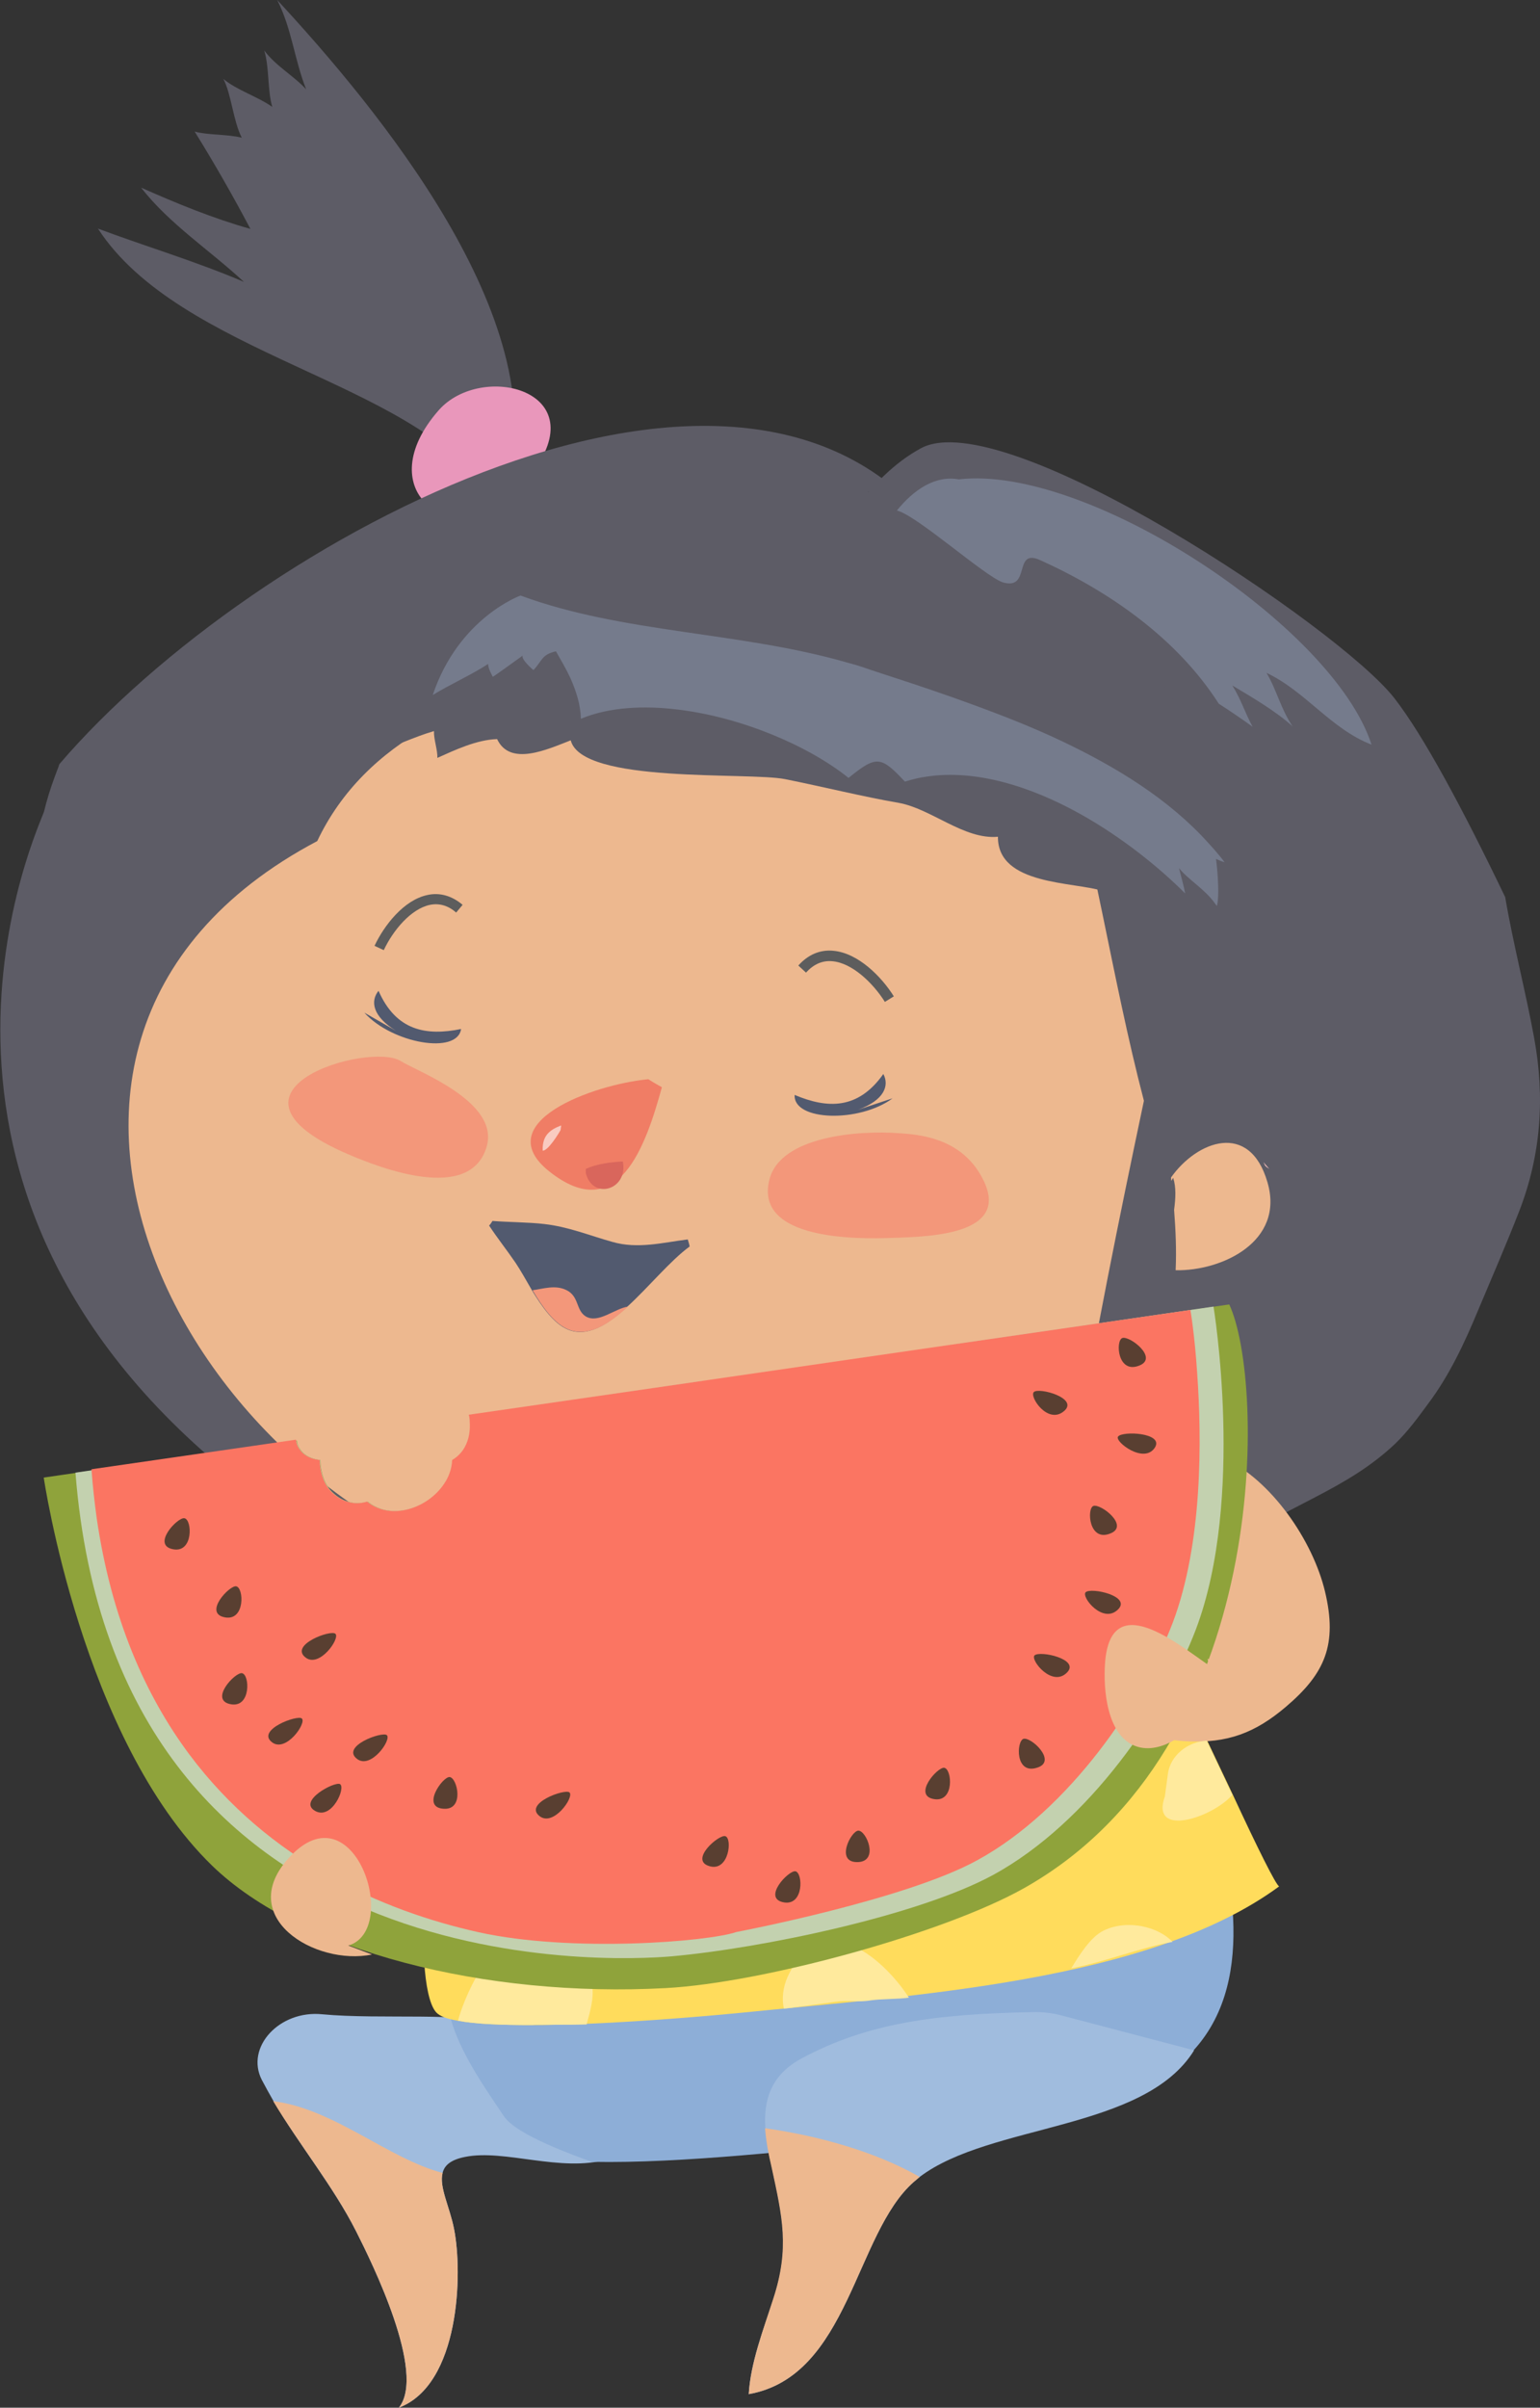 <?xml version="1.0" encoding="utf-8"?>
<!-- Generator: Adobe Illustrator 14.0.0, SVG Export Plug-In . SVG Version: 6.00 Build 43363)  -->
<!DOCTYPE svg PUBLIC "-//W3C//DTD SVG 1.1//EN" "http://www.w3.org/Graphics/SVG/1.1/DTD/svg11.dtd">
<svg version="1.1" id="圖層_1" xmlns="http://www.w3.org/2000/svg" xmlns:xlink="http://www.w3.org/1999/xlink" x="0px" y="0px"
	 width="500px" height="781.5px" viewBox="0 0 500 781.5" enable-background="new 0 0 500 781.5" xml:space="preserve">
<rect x="0" y="0" width="500" height="781.5" fill="#333333" stroke="none"/>
<g>
	<g>
		<path fill="#A0BCDE" d="M85,675.1c1.2,2.3,2.5,4.6,3.8,6.9c8.4,14.3,19.4,27.6,26.8,42.2c5.2,10.3,22.9,46.1,13.9,57.3
			c19.8-7.5,20.8-43.7,17.9-58.1c-1.4-7.1-4.9-13.6-3.7-18.1c0.6-2.5,2.7-4.3,7.3-5.2c12.8-2.6,31,5.1,46.2,0.8L159,657.2
			c-6.4-4.3-35.5-1.6-54.4-3.4C90.7,652.4,79.6,664.5,85,675.1z"/>
		<path fill="#8DAED7" d="M163.6,686.9c-7.6-11.4-17.8-25.5-18.6-39.4c0,0,0,0,0,0c0.7-6.2,2.3-16.3,4.3-19.2
			c7.6-10.7,35.3,1.7,49.4,3.4c33.6,4,65-2,98.8-11.5c28.8-8.1,71.9-13.5,91-29.8l4.4-7.8c6.7,24.4,15.8,62-7,84.6
			c-20.5,20.3-67,24.6-96.5,27.6c-28.9,3-68.1,7.5-97.3,6.9C186.7,699.7,167.8,693.1,163.6,686.9z"/>
		<path fill="#FFDC5C" d="M415.3,612.3c-42.3,31.1-119.6,35.4-174.5,41c-7.2,0.7-28.9,2.7-50.3,3.6c-3.5,0.1-7,0.3-10.4,0.3h0
			c-2.5,0.1-5,0.1-7.4,0.1c-9.7,0-18.2-0.3-24-1.4c-3-0.5-5.2-1.2-6.5-2.2c-8.6-6.2-5.9-72.1,12.5-90.4c0,0-4-93.3-4.2-94.9
			c34.1-3,112.4-62.7,156-69.6c14.2,13.8,57.8,107.5,85.4,166.1l8.3,17.5c0,0,0,0,0,0C408.4,600.1,414.2,611.7,415.3,612.3z"/>
		<path fill="#A0BCDE" d="M243.1,777.1c32.6-5.8,34.4-52.1,53.6-68.9c0.6-0.5,1.3-1.1,1.9-1.6c22.9-17.4,72.9-14.9,89.1-41.1
			l-43-11.3c-3-0.8-6.2-1.2-9.4-1.1c-32.2,0.6-53.8,3.7-74.8,14.9c-10.4,5.5-12.6,13.8-12,22.8c0.3,4.1,1.1,8.4,2.1,12.6
			c3.5,16.2,5.9,26.2,0.6,42.6C247.8,756.3,243.7,766.9,243.1,777.1z"/>
		<path fill="#EDB88F" d="M243.1,777.1c32.6-5.8,34.4-52.1,53.6-68.9c0.6-0.5,1.3-1.1,1.9-1.6c-14.1-8.1-32.9-13.4-50.2-15.8
			c0.3,4.1,1.1,8.4,2.1,12.6c3.5,16.2,5.9,26.2,0.6,42.6C247.8,756.3,243.7,766.9,243.1,777.1z"/>
		<path fill="#EDB88F" d="M115.6,724.2c5.2,10.3,22.9,46.1,13.9,57.3c19.8-7.5,20.8-43.7,17.9-58.1c-1.4-7.1-4.9-13.6-3.7-18.1
			c-17.8-4.7-35.2-20.8-55-23.3C97.2,696.2,108.2,709.6,115.6,724.2z"/>
	</g>
	<path fill="#5D5C66" d="M79.2,91.5C68,81.1,55.1,72.8,45.8,60.9c11.5,5.1,23.4,10,35.5,13.4c-5.8-11-11.9-21.6-18.1-31.6
		c4.2,1.2,10.5,0.8,15.3,2c-2.8-5.4-3.4-14.3-6-19.1c4.4,3.7,11.1,5.7,15.9,9.1c-1.6-5.4-0.9-12.6-2.6-18.3
		c3.8,5.1,9.6,8.2,13.6,12.6C95.5,19.1,94.8,9.5,90,0c32.5,35.1,89.4,103.7,74.8,156.2l-7.7,2.5c-23.2-34.9-98.7-43.6-125.3-84.5
		C47.3,80,63.8,84.9,79.2,91.5z"/>
	<path fill="#5D5C66" d="M498.1,336.9c-2.8-15.3-6.8-30.4-9.4-45.7c-13.8-28.7-26.5-52.4-36-64.6c-17.7-22.8-126.6-95.8-153.7-81.1
		c-17.2,9.3-29,29.7-36.9,46.7c-0.2-1-0.8-1.6-1.9-1.7c19.6,34.4,45.2,67,66.7,100c20.6,31.5,19.7,63.3,25.4,98.2
		c6.9,42.3-38,65.5-30.8,107.7c1,5.6,3.5,12.2,7,19.3c3.8,0.2,7.7,0.5,11.5,0.8c1.6-0.1,3.1-0.3,4.7-0.4
		c16.6-3.9,33.2-7.6,49.9-10.6c2.2-1.6,4.5-3.1,6.7-4.7c-0.6-5.7-0.6-11.1,0.7-15.9c2.4,3.4,4.8,7,7.2,10.7c1.3-0.8,2.7-1.6,4.1-2.4
		c9-5,18.5-9.3,27.2-14.9c4.5-2.9,8.7-6.1,12.6-9.8c4-3.9,7.3-8.4,10.6-12.9c6.9-9.2,11.8-19.7,16.2-30.3
		c4.5-10.7,9.2-21.5,13.4-32.3C500.4,374.6,501.6,356,498.1,336.9z"/>
	<path fill="#E997BB" d="M172.3,154.1c21.4-27.4-16-36.8-29.9-20.9c-22.5,25.7,4.4,44,16.5,27.4L172.3,154.1z"/>
	<path fill="#5D5C66" d="M304.9,173.9C242.3,88.2,82.1,174.6,19.3,248c-0.1,0.2-0.2,0.4-0.2,0.6c-0.5,1.3-1,2.6-1.5,4
		c-1.3,3.5-2.4,7.1-3.3,10.8c-0.9,3.6-58.5,122.7,65,218.8c8.1,6.3,43.1,14.7,53.2,15.9c3.3-67.5-61.2-173.7-8.2-219.1
		c28.6-24.4,72.8-49.6,106.8-48.9c15.2,0.3,39.2,4.5,53-4.3c14.2-9.1,14.9-28.5-3.5-28.2c2.5-11.2,6-27.3,1.3-38L304.9,173.9z"/>
	<path fill="#EDB88F" d="M103,273c31-65.5,140.2-61.9,193.9-48.7c16.7,4.1,32.3,6.6,46,10.5c12.3,40.1,17.9,82,28.5,122.5
		c-8.1,38.3-15.7,75.8-23,118.7c-44.8,33.7-106.7,47.8-163.3,40.3C67.2,500.8-23.7,340,103,273z"/>
	<path fill="#5D5C66" d="M159.2,195.4c-15.6,1.5-33,34.8-38.1,49.3c6.9-2.4,13.3-5.5,19.8-7.4c-0.1,2.7,1.2,6.1,1.1,8.7
		c5.6-2.5,12.7-5.9,19.4-6.1c4.2,9,16.4,3.3,23.9,0.4c3.6,14.2,57.6,10.2,69.6,12.6c12.5,2.5,25.3,5.7,36.9,7.7
		c10.6,1.9,21.2,12,32.2,11c-0.1,15.9,24.7,14.5,34.5,17.7c14,4.6,29.5,11.8,31.5,28.2c9.7-17.7,1.8-50.2-2.2-70.1
		c-6.6-32.8-23.7-40.2-55.9-48.7c-34.6-9.2-78-18.2-113.6-14.6c-16.6,1.7-48.1,2.8-60.5,14.9L159.2,195.4z"/>
	<path fill="#EDB88F" d="M411.5,383.7c-5.8-19.9-22.9-13.4-31.3-1.5c0,0.4,0.1,0.7,0.1,1.1l0.6-1c1,3.1,0.8,6.6,0.3,10.4
		c0.5,6.5,0.8,13,0.5,19.6C396.7,412.6,417.2,403,411.5,383.7z"/>
	<g>
		<path fill="#757B8C" d="M158.5,215.5c-0.1,1.5,1.5,4.1,1.5,4.2c1.4-0.9,7.6-5.4,9.7-6.9c-0.6,1.3,3.6,4.8,3.5,4.7
			c3-3.2,2.6-5,7.3-6.1c1.6,2.8,3.3,5.7,4.7,8.7v0c1.9,4.3,3.3,8.7,3.4,13.2c9.1-3.8,20.5-4.4,32.2-2.9c0,0,0,0,0,0c0,0,0,0,0,0l0,0
			c20.4,2.6,41.9,11.8,54.7,22.1c9.1-7.4,10.5-7.1,18.3,1.2c2.3-0.7,4.6-1.3,6.9-1.6l0,0c16.1-2.5,34.1,3.2,50.2,12.2
			c13.2,7.4,25.1,16.9,33.9,25.7c-0.5-2.7-1.4-5.7-2-8.2c3.1,3.8,8.1,6.6,11.5,11.2c0.2,0.3,0.4,0.6,0.7,0.9
			c0.1,0.1,0.1,0.1,0.1,0.2c0.4-1.6,0.5-4.1,0.4-6.7c-0.1-3.2-0.4-6.6-0.7-8.6c0.5,0.2,1,0.4,1.4,0.6c0.5,0.2,1,0.3,1.4,0.5
			c-0.4-0.6-0.9-1.2-1.3-1.7c-1.3-1.6-2.6-3.1-4-4.6l0,0c-12.7-14.1-29.7-24.6-47.9-33.2c0,0,0,0,0,0c-9.3-4.4-19-8.2-28.6-11.7
			c0,0,0,0,0,0c0,0,0,0,0,0c-8.7-3.2-17.3-6.1-25.6-8.8c0,0,0,0,0,0c-2.8-0.9-5.5-1.8-8.2-2.7c-2.2-0.8-4.5-1.5-6.8-2.1l0,0
			c-34.9-10.1-72.9-9.5-106.2-21.8c0,0-20.1,7.2-28.5,32.3C145.8,222.3,153,219.1,158.5,215.5z M170.3,212.4
			C170.4,212.3,170.4,212.3,170.3,212.4C170.4,212.4,170.4,212.4,170.3,212.4z"/>
	</g>
	<path fill="#757B8C" d="M395.7,228.4c-13.5-21.1-35.4-36.4-58-46.6c-8.9-4-2.8,10-12.2,7.2c-6.2-2.3-27.8-21.7-34.3-23.3
		c5.5-6.8,12.5-11.5,20.1-10.1c41.7-4.9,121.6,47.6,134,86.1c-13.2-5.1-21.4-17.3-34.1-23.3c3.3,5.5,4.7,11.9,8.5,17.4
		c-5.3-4.9-13.9-9.9-19.6-13.3c2.8,4.4,4.2,9.1,6.6,13.4C403.1,233.3,399.4,230.8,395.7,228.4z"/>
	<g>
		<g>
			<path fill="#FFC5C2" d="M412.1,379.4c-0.5-0.3-0.9-0.6-1.3-1c-0.2-0.4-0.4-0.8-0.6-1.2C410.7,377.8,411.7,379,412.1,379.4z"/>
		</g>
	</g>
	<path fill="#EDB88F" d="M397.4,473.3c15.3,7.1,28.8,26.6,32.8,43.3c4.1,17.2,0,26.6-12.7,37.4c-10,8.5-19,11.9-32.4,11.2
		c-24.4-1.3-5.6-16.8-2.8-32.8c4-23.1,1.8-46.4,7.6-69.2c2.2-0.4,2.4,1.2,3.5,3.5L397.4,473.3z"/>
	<g>
		<g>
			<path fill="#F07D65" d="M210.5,350.3c-18,1.7-52,14.1-32.2,29.9c22.5,17.9,31.4-8.4,36.6-27.3C212,351.3,210.5,350.3,210.5,350.3
				z"/>
			<path fill="#F3977A" d="M112.9,374.6c10.9,4.7,39.8,15.8,45.1-2.4c4.3-14.6-22.5-24.4-27.9-27.8C120,338,65.1,354,112.9,374.6z"
				/>
			<path fill="#F3977A" d="M291.6,367.8c-12.4-0.9-38.2,0.8-41.8,15.1c-5,19.8,29.1,19.3,39.7,18.9c13.4-0.4,40.5-1.2,28.6-20.9
				C311,369.1,297.9,368.2,291.6,367.8z"/>
		</g>
		<path fill="#D9665C" d="M190.2,379.4c3.5-1.6,8-2.2,12-2.4c1.9,9.1-9.7,12.7-12,3.8L190.2,379.4z"/>
		<path fill="#F9CBC1" d="M182.2,365.3c-3.7,1.4-6.2,3.3-6,8.2c1.8,0,5.2-5.6,5.8-6.7L182.2,365.3z"/>
		<path fill="#525A6F" d="M223.3,402.3c-8.1,1-16.2,3.2-24.5,0.8c-7.5-2.1-14.2-4.9-22.1-5.8c-5.1-0.6-12-0.6-16.8-1
			c-0.3,0.5-0.7,1.1-1.1,1.5c2.7,4.1,5.8,8,8.6,12.1c1.6,2.4,3.4,5.6,5.3,8.9c3.3,5.4,7.1,10.9,11.8,12.8c6.3,2.5,12.8-1.6,19.2-7.5
			c7-6.4,13.9-14.9,20.2-19.5C223.8,403.8,223.5,403.1,223.3,402.3z"/>
		<path fill="#F3977A" d="M203.9,424.1c-6.4,5.9-12.9,9.9-19.2,7.5c-4.8-1.9-8.6-7.4-11.8-12.8c3.5-0.5,7.4-1.8,10.9-0.1
			c4.3,2,3.1,6.6,6.4,8.6C194.3,429.7,199.6,424.7,203.9,424.1z"/>
		<g>
			<g>
				<g>
					<g>
						<g>
							<g>
								<path fill="#5D5D5D" d="M124.6,308.4l-3-1.4c3.1-6.6,9.5-14.9,17.2-16.5c4-0.9,8,0.3,11.4,3.2l-2.1,2.5
									c-2.6-2.3-5.5-3.1-8.5-2.5C133.4,295,127.6,302,124.6,308.4z"/>
							</g>
						</g>
					</g>
				</g>
			</g>
			<g>
				<g>
					<g>
						<path fill="#5D5D5D" d="M287.3,325.2l2.9-1.8c-4-6.4-11.6-14.1-19.7-14.8c-4.3-0.4-8.2,1.3-11.3,4.8l2.5,2.3
							c2.4-2.7,5.3-4,8.5-3.7C276.6,312.5,283.4,319,287.3,325.2z"/>
					</g>
				</g>
			</g>
		</g>
		<path fill="#525A6F" d="M122.9,321.6c5.7,13,15.5,14.7,26.8,12.4c-1.2,8.4-22.4,4.7-31.4-5.3l10.3,5.9
			C120.9,329.9,120.2,324.9,122.9,321.6z"/>
		<path fill="#525A6F" d="M286.8,348.6c-8.2,11.6-18.1,11.3-28.8,6.8c-0.5,8.5,21,9.1,31.8,1.1l-11.2,3.7
			C287.1,357.1,288.8,352.4,286.8,348.6z"/>
	</g>
	<g>
		<path fill="#FFFFFF" d="M308.7,540.9c8-13.2,31.2-7.9,27.2,8c-2.3,9.3-9.3,9.4-16.7,7C312.5,553.7,308.2,547.6,308.7,540.9
			L308.7,540.9z"/>
		<path fill="#FFFFFF" d="M229.1,563.7c0.7-10.5,15.7-14.8,22.5-6.5c0.1,0.1,0.1,0.2,0.2,0.2c3.8,4.8,6.2,14.8,2.7,20.5
			c-1.9,3.1-5,4.8-8.4,5.5c-9.5,1.9-18-4.9-17.4-13.6L229.1,563.7z"/>
		<path fill="#FFFFFF" d="M142.3,560.4c-3.4,10.6-6,21.3-7.2,31.9c9.2,2.6,21.8,1.3,27-3.6c5.3-5.1,7.7-16.6,4.2-22.7
			c-5-8.8-12.1-5.6-22.5-7.6L142.3,560.4z"/>
		<path fill="#FFEA9D" d="M254.5,652c5.7-0.7,11.3-1.5,17-2.3c4-0.6,7.1,0.3,11.1-0.4c3.1-0.5,9.5-0.4,12.5-0.9
			c-8.6-13.3-28.7-30.1-39.4-6.7C254.2,645.1,253.8,648.7,254.5,652z"/>
		<path fill="#FFEA9D" d="M347.8,638.9c11-2.1,21.9-6.6,32.9-8.6c-4.6-4.9-14.6-7.4-22.3-3.7C354.1,628.6,350.3,634.8,347.8,638.9z"
			/>
		<path fill="#FFEA9D" d="M400.1,582.6C400.1,582.6,400.1,582.6,400.1,582.6c-6.6,7.5-26.7,14-21.9,0.5l1-7.4
			c0.8-5.9,6.4-10.4,12.6-10.7L400.1,582.6z"/>
		<path fill="#FFFFFF" d="M236.5,507.2c1.3,0.3,2.6,0.6,4,0.9c6.9,1.2,10.3,8.2,6.4,13.6c-4.1,5.5-12.4,5.6-18.5,1.9
			C219.8,518,226,505.5,236.5,507.2L236.5,507.2z"/>
		<path fill="#FFEA9D" d="M190.5,656.9c0,0.1,0,0.1-0.1,0.2c-3.4,0.1-6.9,0.1-10.3,0.1h0c-1.6,0-3.1,0-4.7,0c-0.9,0-1.8,0-2.7,0.1
			c-9.7,0-18.2-0.3-24-1.4c2-7.6,7.8-19.1,12-22.5c8.3-6.8,15.8-6.3,24,0C194.7,641.2,193,648,190.5,656.9z"/>
		<path fill="#FFFFFF" d="M188.3,530.7c-1.1,8.1-13.2,3.1-14.5-4.3c-0.2-1.3,0.6-2.7,2-3.3l0,0C182,520.3,189.2,524.6,188.3,530.7z"
			/>
		<path fill="#FFFFFF" d="M211.2,615.7c4.3-9.3,19.9-4.6,16.3,4.8c-0.4,1.1-1,2.1-1.8,3.1c-1.8,2.2-4.4,3.1-7,3.1
			C212.6,626.6,208.8,620.9,211.2,615.7L211.2,615.7z"/>
		<path fill="#FFFFFF" d="M304,601.6c3.7-4,9.7-5.7,14.9-4c7.7,2.4,10.5,10.7,0.9,18.1c-3.4,2.6-7.5,3.1-11,2.1
			C301.2,615.7,298.8,607.2,304,601.6L304,601.6z"/>
	</g>
	<g>
		<path fill="#8FA33B" d="M399.1,423.4l-88.9,13c0,0.4,0.1,0.9,0.1,1.3c0.1,1.9,0.1,3.8-0.2,5.8c-1.1,6.5-3.8,12.3-8.2,16.9
			c-3,3.1-7,5.4-11.2,5.9c-0.8,1.4-1.8,2.6-2.9,3.6c-2.2,2.1-4.7,3.2-7.5,4c-2.5,0.7-5.3,0.8-7.9,0.6c-2.7-0.2-5.5-0.9-8-2
			c-1.3-0.5-2.5-1.2-3.8-1.9c-0.6,0.6-1.2,1.1-2,1.5c-1.9,1.1-4.2,1-6.2,0.3c-1.5-0.5-2.9-1.6-4.1-2.8c-1.2-1.2-2.1-2.3-2.3-4.1
			c-0.1-0.4-0.1-0.9-0.1-1.3c0,0,0,0,0,0c-0.8,0.1-1.7,0.1-2.5,0.1c-1,0-2.1-0.2-2.9-0.7c-1.6-0.9-3.3-2.1-3.9-4.1
			c-0.5-1.6-0.7-2.1-0.6-3.8c0-0.4,0.1-0.7,0.1-1.1c-1.2,0.1-2.3-0.1-3.4-0.6c-2.3-1.1-3.8-3.1-4.4-5.6l-75.9,11.1
			c0.1,0.6,0.2,1.3,0.3,1.9c0.2,3-0.2,5.7-1.6,8.3c-1,1.8-2.4,3.2-4.1,4.2c-0.1,2.8-1.1,5.5-2.6,7.7c-5.3,8-17.3,12.1-25,5.8
			c-1.7,0.5-3.5,0.7-5.3,0.3c-2.5-0.5-4.5-1.7-6.3-3.5c-2.6-2.6-3.7-6.5-3.8-10.3c-2.5-0.3-4.9-1.2-6.4-3.3c-0.7-0.9-1.1-1.9-1.2-3
			l-82.2,12c0,0,12.4,84.8,54.6,125.9c28.7,27.9,88.9,43,147.4,39.8c31.6-1.7,90.4-17.8,116.4-32.5
			C413.4,567.2,410.7,447.9,399.1,423.4z"/>
		<path fill="#C3D1AF" d="M394,424.1l-83.9,12.2c0,0.4,0.1,0.9,0.1,1.3c0.1,1.9,0.1,3.8-0.2,5.8c-1.1,6.5-3.8,12.3-8.2,16.9
			c-3,3.1-7,5.4-11.2,5.9c-0.8,1.4-1.8,2.6-2.9,3.6c-2.2,2.1-4.7,3.2-7.5,4c-2.5,0.7-5.3,0.8-7.9,0.6c-2.7-0.2-5.5-0.9-8-2
			c-1.3-0.5-2.5-1.2-3.8-1.9c-0.6,0.6-1.2,1.1-2,1.5c-1.9,1.1-4.2,1-6.2,0.3c-1.5-0.5-2.9-1.6-4.1-2.8c-1.2-1.2-2.1-2.3-2.3-4.1
			c-0.1-0.4-0.1-0.9-0.1-1.3c0,0,0,0,0,0c-0.8,0.1-1.7,0.1-2.5,0.1c-1,0-2.1-0.2-2.9-0.7c-1.6-0.9-3.3-2.1-3.9-4.1
			c-0.5-1.6-0.7-2.1-0.6-3.8c0-0.4,0.1-0.7,0.1-1.1c-1.2,0.1-2.3-0.1-3.4-0.6c-2.3-1.1-3.9-3.2-4.4-5.7l-75.9,11.1
			c0.1,0.7,0.2,1.4,0.3,2.1c0.2,3-0.2,5.7-1.6,8.3c-1,1.8-2.4,3.2-4.1,4.2c-0.1,2.8-1.1,5.5-2.6,7.7c-5.3,8-17.3,12.1-25,5.8
			c-1.7,0.5-3.5,0.7-5.3,0.3c-2.5-0.5-4.5-1.7-6.3-3.5c-2.6-2.6-3.7-6.5-3.8-10.3c-2.5-0.3-4.9-1.2-6.4-3.3c-0.7-1-1.1-2-1.3-3.1
			L24.5,478c13.1,166.7,174,158.7,193.5,157c29.2-2.6,80.1-13.2,104.4-26.4c31.4-17.1,56.1-53.9,65.9-79.8
			C404.3,486.4,394,424.1,394,424.1z"/>
		<path fill="#FB7562" d="M386.5,425.2c-25.5,3.7-168.9,24.5-174.2,25.3c-20,2.9-40.1,5.8-60.1,8.7c0.2,0.7,0.3,1.5,0.3,2.2
			c0.2,3-0.2,5.7-1.6,8.3c-1,1.8-2.4,3.2-4.1,4.2c-0.1,2.8-1.1,5.5-2.6,7.7c-5.3,8-17.3,12.1-25,5.8c-1.7,0.5-3.5,0.7-5.3,0.3
			c-2.5-0.5-4.5-1.7-6.3-3.5c-2.6-2.6-3.7-6.5-3.8-10.3c-2.5-0.3-4.9-1.2-6.4-3.3c-0.8-1.1-1.2-2.2-1.3-3.3
			c-22.1,3.2-44.3,6.4-66.4,9.6c0.4,5.5,1,10.8,1.7,15.9c4.7,32.3,15.7,57.4,30.1,76.7c25.8,34.5,62.5,50.7,94,57.7
			c30,6.6,74.2,3.1,83.6-0.1c0,0,54.8-10.4,78.2-23.3c30.2-16.5,54-52.2,63.5-77.2c9.7-25.8,9.4-59.5,7.9-80.8
			C387.9,433.4,386.5,425.2,386.5,425.2z"/>
		<path fill="#593F31" d="M102.5,587.9c5.3,2.7,9.8-7.6,7.9-8.8C108.7,578.1,96.3,584.7,102.5,587.9z"/>
		<path fill="#593F31" d="M75.1,553.2c6.4,1,6-9.6,3.5-10.1C76.4,542.6,67.6,552,75.1,553.2z"/>
		<path fill="#593F31" d="M88.3,565.5c4.5,3.5,11.3-6.2,9.7-7.7C96.6,556.5,83.1,561.5,88.3,565.5z"/>
		<path fill="#593F31" d="M99.2,538c4.5,3.5,11.3-6.2,9.7-7.7C107.4,528.9,93.9,533.9,99.2,538z"/>
		<path fill="#593F31" d="M115.9,570.9c4.5,3.5,11.3-6.2,9.7-7.7C124.1,561.9,110.6,566.8,115.9,570.9z"/>
		<path fill="#593F31" d="M175.2,589.5c4.5,3.5,11.3-6.2,9.7-7.7C183.4,580.5,169.9,585.4,175.2,589.5z"/>
		<path fill="#593F31" d="M144.2,587.1c6.6,0.3,4.3-10,1.8-10.3C143.7,576.6,136.5,586.8,144.2,587.1z"/>
		<path fill="#593F31" d="M303.5,584c6.4,0.8,5.6-9.7,3.1-10.2C304.4,573.4,296,583,303.5,584z"/>
		<path fill="#593F31" d="M254.6,617.5c6.4,1,6.1-9.5,3.7-10.1C256.1,606.9,247.2,616.3,254.6,617.5z"/>
		<path fill="#593F31" d="M230.6,605.8c6.1,1.5,7.2-9.1,4.9-9.8C233.4,595.3,223.4,604,230.6,605.8z"/>
		<path fill="#593F31" d="M278.7,604.4c6.7-0.4,2.6-10.2,0-10.2C276.3,594.2,270.9,604.8,278.7,604.4z"/>
		<path fill="#593F31" d="M336.9,573.7c6.3-2.1-2.1-10-4.6-9.3C330,565.1,329.5,576.3,336.9,573.7z"/>
		<path fill="#593F31" d="M346.5,542.8c4.1-4.3-8.8-7.1-10.6-5.5C334.4,538.8,341.7,547.9,346.5,542.8z"/>
		<path fill="#593F31" d="M363.1,522.3c4.1-4.3-8.8-7.1-10.6-5.5C350.9,518.3,358.2,527.4,363.1,522.3z"/>
		<path fill="#593F31" d="M360.6,497.7c6.1-2.5-3.2-9.7-5.6-8.9C352.8,489.6,353.5,500.7,360.6,497.7z"/>
		<path fill="#593F31" d="M375,469.8c2.9-4.8-10.7-5.4-12-3.5C361.8,467.9,371.5,475.4,375,469.8z"/>
		<path fill="#593F31" d="M370,443.2c6.1-2.5-3.2-9.7-5.6-8.9C362.1,435.1,362.8,446.2,370,443.2z"/>
		<path fill="#593F31" d="M345.6,457.9c4.5-4.1-8.1-7.6-9.9-6.1C334,453.2,340.3,462.7,345.6,457.9z"/>
		<path fill="#593F31" d="M73.2,525c6.4,1,6-9.6,3.5-10.1C74.6,514.4,65.7,523.8,73.2,525z"/>
		<path fill="#593F31" d="M56.4,502.9c6.4,1,6-9.6,3.5-10.1C57.7,492.3,48.9,501.7,56.4,502.9z"/>
	</g>
	<path fill="#EDB88F" d="M113.1,631.5c17.1-5.1,1.9-51.4-19.1-28.7c-18,19.4,8.3,35.4,26.8,31.6L113.1,631.5z"/>
	<path fill="#EDB88F" d="M392.4,540.5c-10.8-7.5-31.7-24.6-33.6-1c-0.7,8.9,0.6,24.3,10.3,27.4c14.7,4.8,35.4-23.6,23-28.5
		L392.4,540.5z"/>
</g>
</svg>
